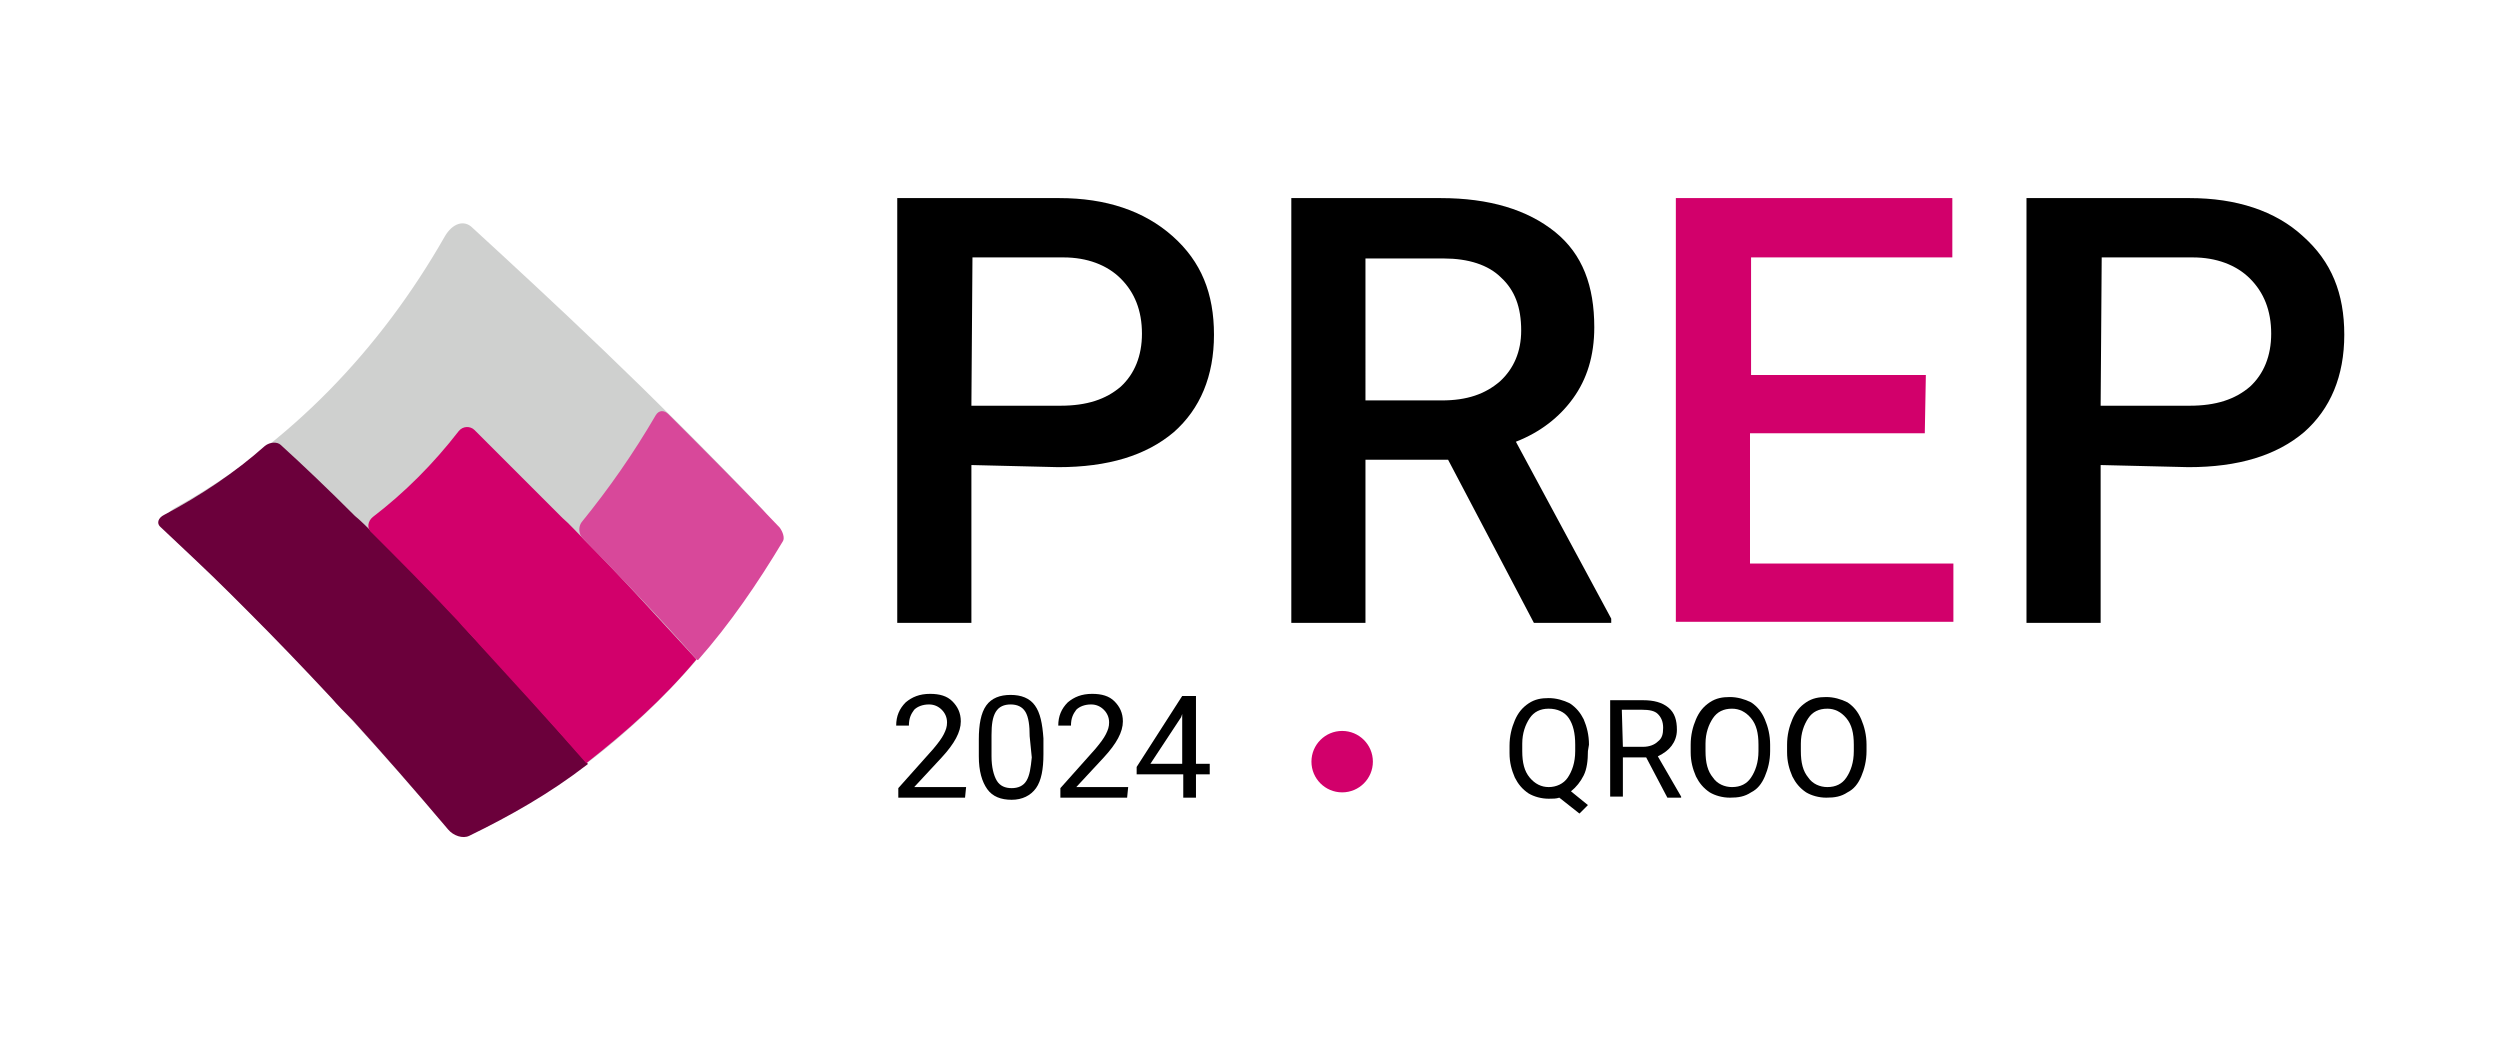 <?xml version="1.0" encoding="utf-8"?>
<!-- Generator: Adobe Illustrator 28.1.0, SVG Export Plug-In . SVG Version: 6.00 Build 0)  -->
<svg version="1.1" id="Capa_1" xmlns="http://www.w3.org/2000/svg" xmlns:xlink="http://www.w3.org/1999/xlink" x="0px" y="0px"
	 viewBox="0 0 236 98.6" style="enable-background:new 0 0 236 98.6;" xml:space="preserve">
<style type="text/css">
	.st0{fill:#D2006B;}
	.st1{fill:#CFD0CF;}
	.st2{fill:#6B003B;}
	.st3{fill:#D8489A;}
</style>
<g>
	<g>
		<path d="M91.7,43.9v14.9h-7V18.7H100c4.4,0,8,1.2,10.7,3.6s3.9,5.4,3.9,9.3s-1.3,7-3.8,9.2c-2.6,2.2-6.2,3.3-10.9,3.3L91.7,43.9
			L91.7,43.9z M91.7,38.3h8.4c2.5,0,4.3-0.6,5.7-1.8c1.3-1.2,2-2.9,2-5c0-2.2-0.7-3.9-2-5.2c-1.3-1.3-3.2-2-5.4-2h-8.6L91.7,38.3
			L91.7,38.3z"/>
		<path d="M136.7,43.4h-7.8v15.4h-7V18.7H136c4.6,0,8.2,1.1,10.8,3.2s3.7,5.1,3.7,9c0,2.7-0.7,4.9-2,6.7s-3.1,3.2-5.4,4.1l9,16.7
			v0.4h-7.3L136.7,43.4z M128.9,37.8h7.2c2.4,0,4.1-0.6,5.5-1.8c1.3-1.2,2-2.8,2-4.8c0-2.2-0.6-3.8-1.9-5c-1.2-1.2-3.1-1.8-5.4-1.8
			h-7.4C128.9,24.4,128.9,37.8,128.9,37.8z"/>
		<path class="st0" d="M181.7,40.9h-16.5v12.3h19.2v5.5h-26.2v-40h26.1v5.6h-19v11.1h16.5L181.7,40.9L181.7,40.9z"/>
		<path d="M198.3,43.9v14.9h-7V18.7h15.4c4.4,0,8.1,1.2,10.7,3.6c2.7,2.4,3.9,5.4,3.9,9.3s-1.3,7-3.8,9.2c-2.6,2.2-6.2,3.3-10.9,3.3
			L198.3,43.9L198.3,43.9z M198.3,38.3h8.4c2.5,0,4.3-0.6,5.7-1.8c1.3-1.2,2-2.9,2-5c0-2.2-0.7-3.9-2-5.2c-1.3-1.3-3.2-2-5.4-2h-8.6
			L198.3,38.3L198.3,38.3z"/>
	</g>
	<g>
		<path d="M149.9,70.9c0,0.9-0.1,1.7-0.4,2.3c-0.3,0.6-0.7,1.1-1.2,1.5l1.6,1.3l-0.8,0.8l-1.9-1.5c-0.3,0.1-0.6,0.1-1,0.1
			c-0.7,0-1.4-0.2-1.9-0.5c-0.6-0.4-1-0.9-1.3-1.5c-0.3-0.7-0.5-1.4-0.5-2.3v-0.7c0-0.9,0.2-1.7,0.5-2.4c0.3-0.7,0.7-1.2,1.3-1.6
			s1.2-0.5,1.9-0.5s1.4,0.2,2,0.5c0.6,0.4,1,0.9,1.3,1.5c0.3,0.7,0.5,1.5,0.5,2.4L149.9,70.9L149.9,70.9z M148.7,70.3
			c0-1.1-0.2-1.9-0.6-2.5c-0.4-0.6-1.1-0.9-1.9-0.9c-0.8,0-1.4,0.3-1.8,0.9c-0.4,0.6-0.7,1.4-0.7,2.4v0.7c0,1.1,0.2,1.9,0.7,2.5
			s1.1,0.9,1.8,0.9s1.4-0.3,1.8-0.9c0.4-0.6,0.7-1.4,0.7-2.5V70.3z"/>
		<path d="M155.4,71.5h-2.2v3.7H152v-9.1h3.1c1,0,1.8,0.2,2.4,0.7c0.6,0.5,0.8,1.2,0.8,2.1c0,0.6-0.2,1.1-0.5,1.5s-0.7,0.7-1.3,1
			l2.2,3.8v0.1h-1.3L155.4,71.5z M153.2,70.5h1.9c0.6,0,1.1-0.2,1.4-0.5c0.4-0.3,0.5-0.7,0.5-1.3c0-0.6-0.2-1-0.5-1.3
			S155.7,67,155,67h-1.9L153.2,70.5L153.2,70.5z"/>
		<path d="M167.1,70.9c0,0.9-0.2,1.7-0.5,2.4c-0.3,0.7-0.7,1.2-1.3,1.5c-0.6,0.4-1.2,0.5-2,0.5c-0.7,0-1.4-0.2-1.9-0.5
			c-0.6-0.4-1-0.9-1.3-1.5c-0.3-0.7-0.5-1.4-0.5-2.3v-0.7c0-0.9,0.2-1.7,0.5-2.4c0.3-0.7,0.7-1.2,1.3-1.6s1.2-0.5,1.9-0.5
			s1.4,0.2,2,0.5c0.6,0.4,1,0.9,1.3,1.6s0.5,1.5,0.5,2.4V70.9z M166,70.3c0-1.1-0.2-1.9-0.7-2.5s-1.1-0.9-1.8-0.9
			c-0.8,0-1.4,0.3-1.8,0.9c-0.4,0.6-0.7,1.4-0.7,2.4v0.7c0,1.1,0.2,1.9,0.7,2.5c0.4,0.6,1.1,0.9,1.8,0.9c0.8,0,1.4-0.3,1.8-0.9
			c0.4-0.6,0.7-1.4,0.7-2.5V70.3z"/>
		<path d="M176.2,70.9c0,0.9-0.2,1.7-0.5,2.4c-0.3,0.7-0.7,1.2-1.3,1.5c-0.6,0.4-1.2,0.5-2,0.5c-0.7,0-1.4-0.2-1.9-0.5
			c-0.6-0.4-1-0.9-1.3-1.5c-0.3-0.7-0.5-1.4-0.5-2.3v-0.7c0-0.9,0.2-1.7,0.5-2.4c0.3-0.7,0.7-1.2,1.3-1.6s1.2-0.5,1.9-0.5
			s1.4,0.2,2,0.5c0.6,0.4,1,0.9,1.3,1.6s0.5,1.5,0.5,2.4V70.9z M175,70.3c0-1.1-0.2-1.9-0.7-2.5s-1.1-0.9-1.8-0.9
			c-0.8,0-1.4,0.3-1.8,0.9c-0.4,0.6-0.7,1.4-0.7,2.4v0.7c0,1.1,0.2,1.9,0.7,2.5c0.4,0.6,1.1,0.9,1.8,0.9c0.8,0,1.4-0.3,1.8-0.9
			c0.4-0.6,0.7-1.4,0.7-2.5V70.3z"/>
	</g>
	<circle class="st0" cx="126.7" cy="71.9" r="2.9"/>
	<g>
		<g>
			<path class="st1" d="M72.8,52.7c-6.9,11.1-16.1,19.9-27.4,25.6c-1.2,0.6-3.2,0-4.2-1.3C31.1,65.2,22.6,56.7,15.8,50.3
				c-0.7-0.7-0.3-1.8,0.8-2.4C27.4,41.9,35.9,33,42,22.3c0.7-1.2,1.8-1.6,2.6-0.8C52,28.3,61.2,36.8,72,48.1
				C73.2,49.5,73.6,51.5,72.8,52.7z"/>
			<g>
				<path class="st2" d="M15.5,48.6c-0.6,0.3-0.7,0.8-0.4,1.1c2.1,2,4.3,4,6.7,6.4c0.5,0.5,1.2,1.2,1.7,1.7c2.5,2.5,5,5.1,7.8,8.1
					c0.5,0.6,1.4,1.5,2,2.1c2.9,3.2,5.8,6.5,9,10.3c0.5,0.6,1.4,0.9,2,0.6c3.9-1.9,7.6-4,11.1-6.7c0.1,0,0.1-0.2,0-0.2
					c-3.6-4-6.9-7.8-10.1-11.2c-0.6-0.6-1.5-1.6-2-2.2c-2.8-3-5.4-5.6-8-8.2c-0.5-0.5-1.3-1.3-1.8-1.7c-2.5-2.5-4.8-4.7-7-6.7
					c-0.3-0.3-1-0.3-1.5,0.1C22.2,44.6,18.9,46.8,15.5,48.6z"/>
			</g>
			<g>
				<path class="st0" d="M35.2,48.8c-0.5,0.4-0.6,1.1-0.1,1.5c2.6,2.6,5.2,5.2,8.1,8.3c0.5,0.6,1.5,1.6,2,2.2
					c3.2,3.5,6.6,7.2,10.1,11.2c0,0,0.1,0.1,0.1,0c3.7-2.9,7.2-6,10.3-9.7c0,0,0,0,0-0.1c-3.7-4-7.1-7.8-10.5-11.2
					c-0.6-0.6-1.5-1.6-2.1-2.1c-3-3-5.7-5.7-8.3-8.3c-0.4-0.4-1.1-0.4-1.5,0.1C40.9,43.8,38.2,46.5,35.2,48.8z"/>
			</g>
			<g>
				<path class="st3" d="M54.9,49.3c2.6-3.2,4.9-6.5,7-10.1c0.3-0.5,0.8-0.5,1.2-0.1c3.3,3.3,6.8,6.8,10.5,10.7
					c0.3,0.4,0.5,1,0.3,1.3c-2.4,4-5,7.8-8,11.2c0,0,0,0-0.1,0c-3.7-4.2-7.4-8-10.8-11.5C54.6,50.4,54.6,49.7,54.9,49.3z"/>
			</g>
		</g>
	</g>
	<g>
		<path d="M91.1,75.3h-6.3v-0.9l3.3-3.7c0.5-0.6,0.8-1,1-1.4c0.2-0.4,0.3-0.7,0.3-1.1c0-0.5-0.2-0.9-0.5-1.2
			c-0.3-0.3-0.7-0.5-1.2-0.5c-0.6,0-1.1,0.2-1.4,0.5c-0.3,0.4-0.5,0.8-0.5,1.5h-1.2c0-0.9,0.3-1.6,0.9-2.2c0.6-0.5,1.3-0.8,2.3-0.8
			c0.9,0,1.6,0.2,2.1,0.7s0.8,1.1,0.8,1.9c0,1-0.6,2.1-1.8,3.4l-2.6,2.8h4.9L91.1,75.3L91.1,75.3z"/>
		<path d="M98.5,71.2c0,1.4-0.2,2.5-0.7,3.2s-1.3,1.1-2.3,1.1c-1,0-1.8-0.3-2.3-1s-0.8-1.7-0.8-3.1v-1.6c0-1.4,0.2-2.5,0.7-3.2
			c0.5-0.7,1.3-1,2.3-1s1.8,0.3,2.3,1s0.7,1.7,0.8,3.1L98.5,71.2L98.5,71.2z M97.2,69.5c0-1-0.1-1.8-0.4-2.3s-0.8-0.7-1.4-0.7
			s-1.1,0.2-1.4,0.7c-0.3,0.5-0.4,1.2-0.4,2.2v2c0,1,0.2,1.8,0.5,2.3s0.8,0.7,1.4,0.7s1.1-0.2,1.4-0.7s0.4-1.2,0.5-2.2L97.2,69.5
			L97.2,69.5z"/>
		<path d="M106.4,75.3h-6.3v-0.9l3.3-3.7c0.5-0.6,0.8-1,1-1.4c0.2-0.4,0.3-0.7,0.3-1.1c0-0.5-0.2-0.9-0.5-1.2
			c-0.3-0.3-0.7-0.5-1.2-0.5c-0.6,0-1.1,0.2-1.4,0.5c-0.3,0.4-0.5,0.8-0.5,1.5h-1.2c0-0.9,0.3-1.6,0.9-2.2c0.6-0.5,1.3-0.8,2.3-0.8
			c0.9,0,1.6,0.2,2.1,0.7c0.5,0.5,0.8,1.1,0.8,1.9c0,1-0.6,2.1-1.8,3.4l-2.6,2.8h4.9L106.4,75.3L106.4,75.3z"/>
		<path d="M112.9,72.1h1.3v1h-1.3v2.2h-1.2v-2.2h-4.4v-0.7l4.3-6.7h1.3V72.1z M108.6,72.1h3v-4.7l-0.1,0.3L108.6,72.1L108.6,72.1z"
			/>
	</g>
</g>
</svg>
